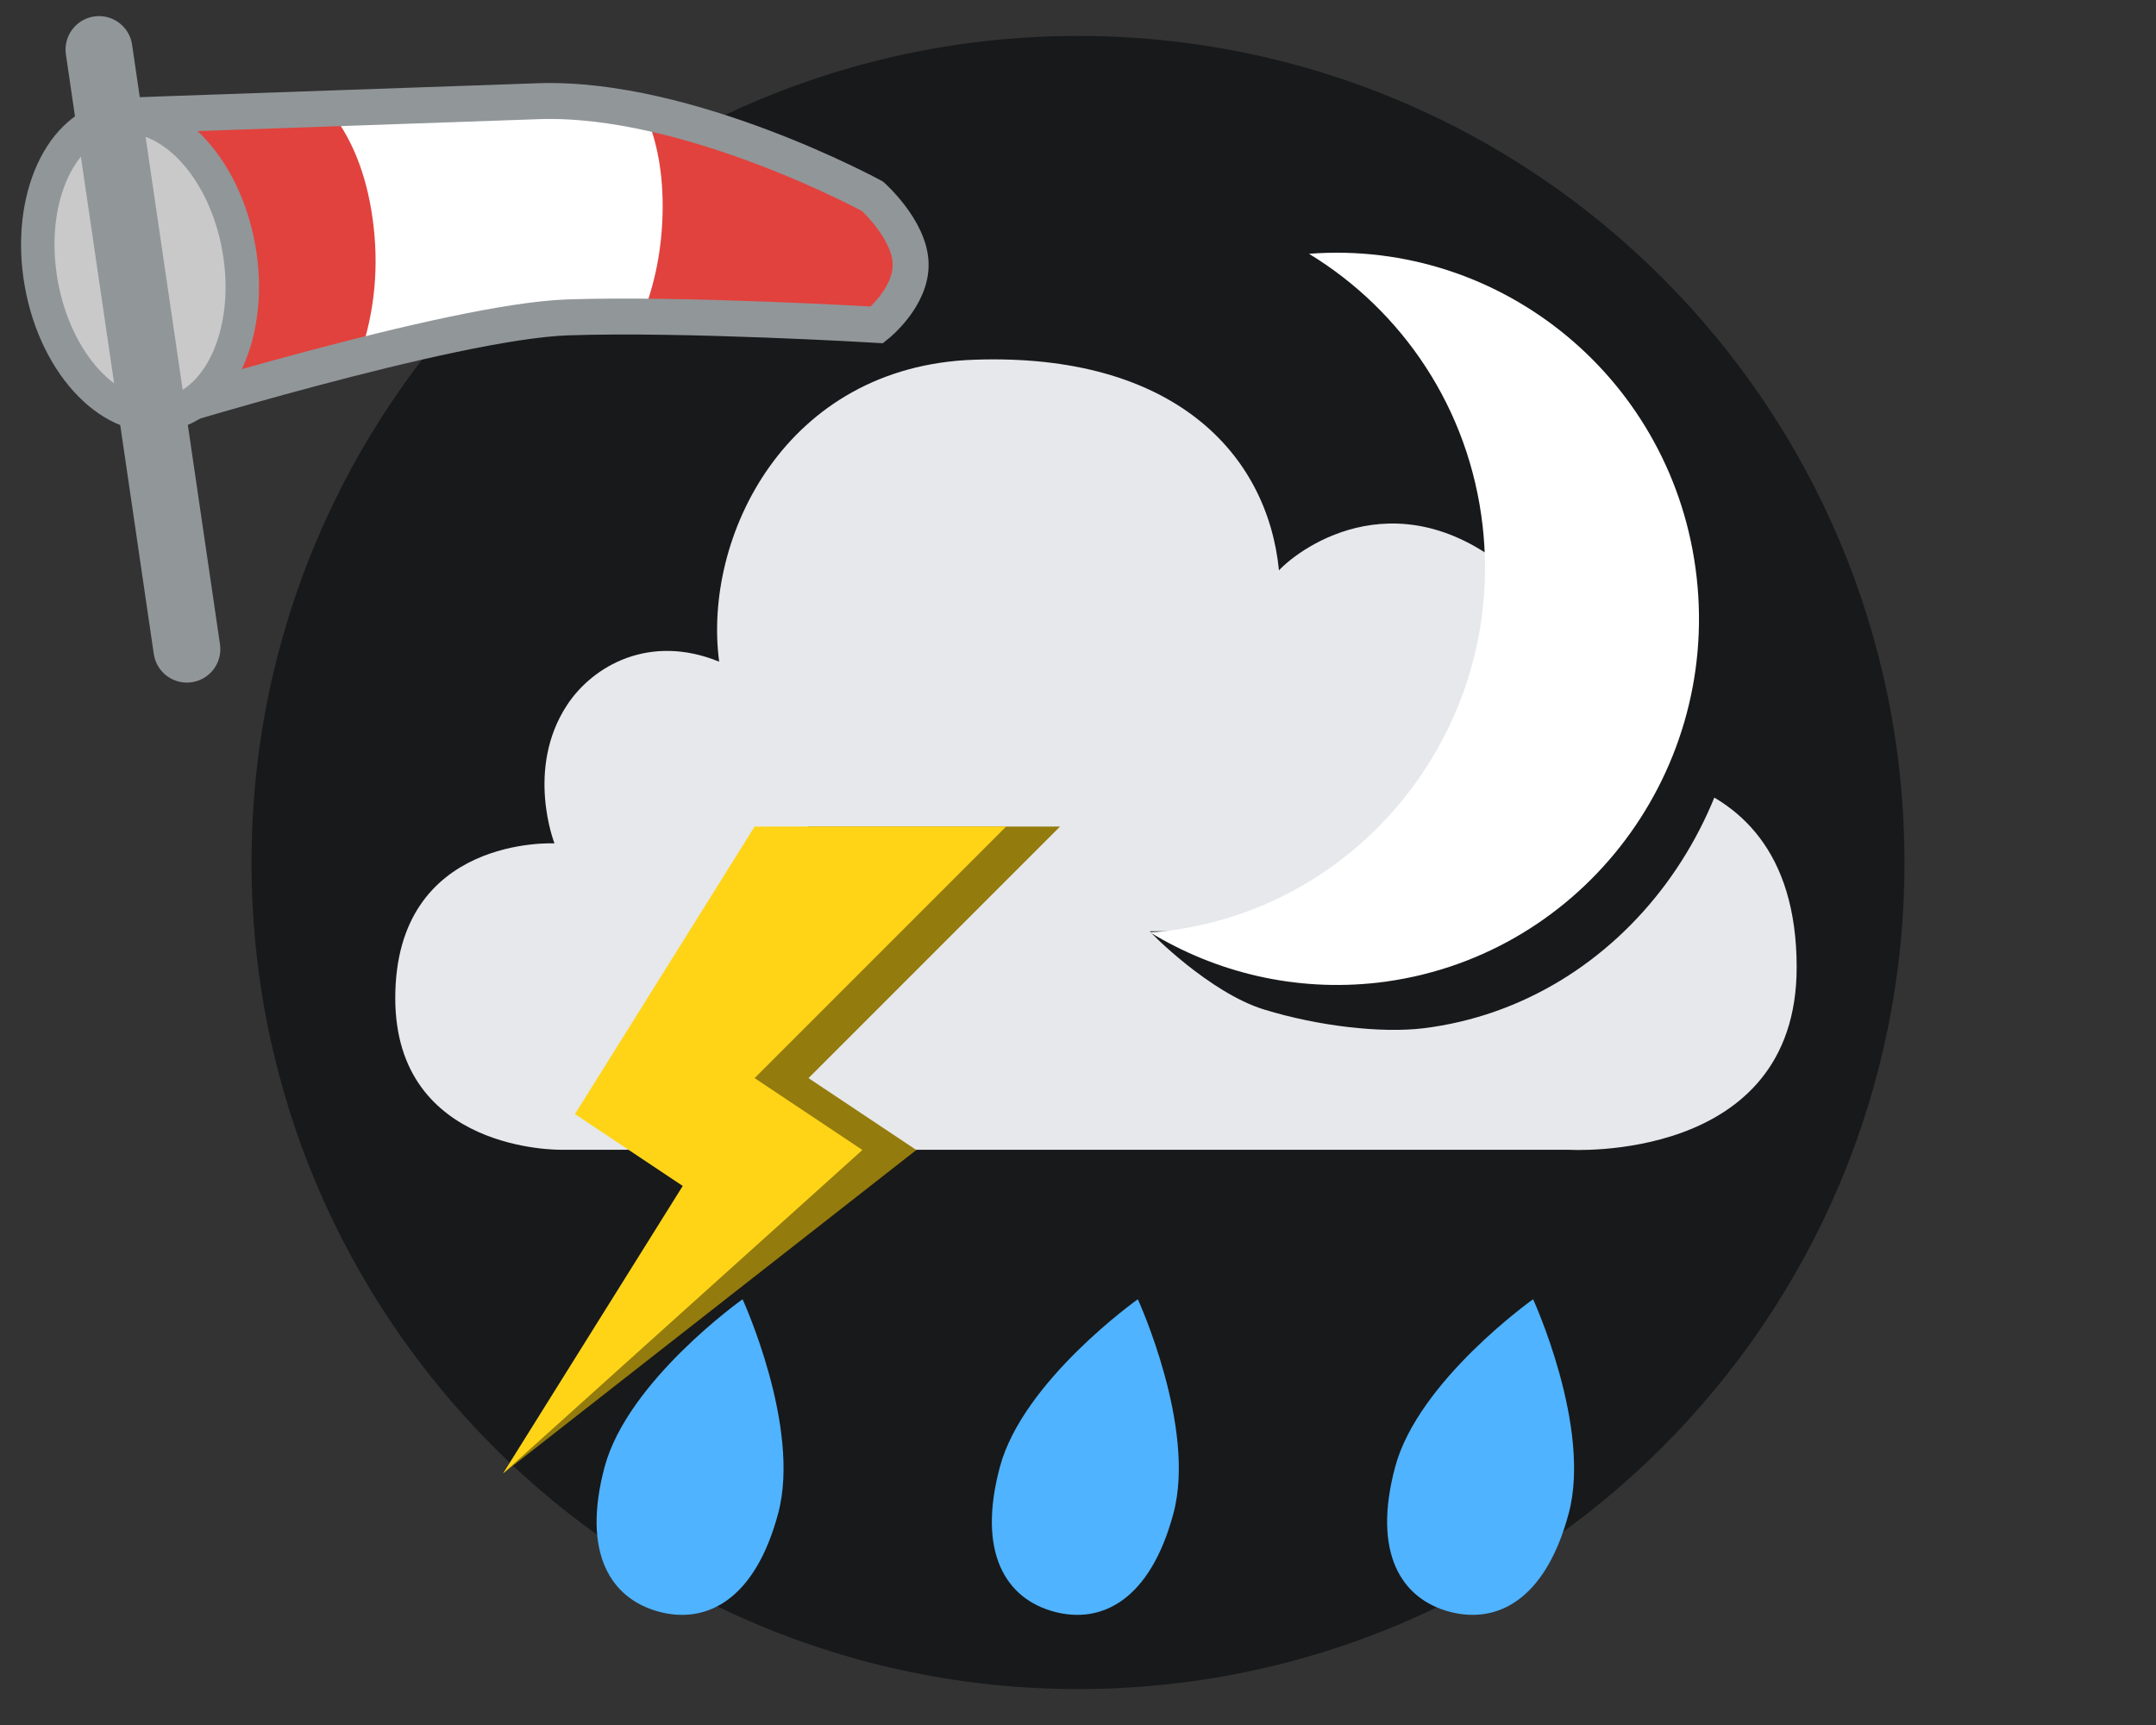 <svg width="60" height="48" viewBox="0 0 60 48" fill="none" xmlns="http://www.w3.org/2000/svg">
<rect x="0" y="0" width="60" height="48" fill="#333333" stroke="none"/>
<path fill-rule="evenodd" clip-rule="evenodd" d="M53 24C53 36.703 42.708 47 30.003 47C17.3 47 7 36.703 7 24C7 11.297 17.3 1 30.003 1C42.708 1 53 11.297 53 24Z" fill="#18191A"/>
<path fill-rule="evenodd" clip-rule="evenodd" d="M15.605 31.993C15.605 31.993 11 32.07 11 27.773C11 23.237 15.431 23.468 15.431 23.468C15.431 23.468 14.614 21.398 15.779 19.621C16.495 18.528 18.076 17.62 20.014 18.412C19.552 14.955 21.854 10.195 27.101 10.01C32.656 9.811 35.271 12.623 35.593 15.87C36.237 15.187 39.032 13.219 42.215 16.053C44.436 18.035 43.405 21.464 43.405 21.464C43.405 21.464 50 20.386 50 26.917C50 32.398 43.645 31.993 43.645 31.993H15.605Z" fill="#E6E8EB"/>
<path d="M21.656 42.113C21.013 44.514 19.669 45.204 18.335 44.847C17.002 44.489 16.183 43.219 16.826 40.819C17.47 38.418 20.665 36.153 20.665 36.153C20.665 36.153 22.299 39.712 21.656 42.113Z" fill="#4FB3FF"/>
<path d="M32.656 42.113C32.013 44.514 30.669 45.204 29.335 44.847C28.002 44.489 27.183 43.219 27.826 40.819C28.47 38.418 31.665 36.153 31.665 36.153C31.665 36.153 33.299 39.712 32.656 42.113Z" fill="#4FB3FF"/>
<path d="M43.656 42.113C43.013 44.514 41.669 45.204 40.335 44.847C39.002 44.489 38.183 43.219 38.826 40.819C39.47 38.418 42.665 36.153 42.665 36.153C42.665 36.153 44.299 39.712 43.656 42.113Z" fill="#4FB3FF"/>
<path fill-rule="evenodd" clip-rule="evenodd" d="M42.534 15.113C43.164 21.054 41.181 25.241 35.645 25.915C35.519 25.933 32.13 25.905 32 25.915C32 25.941 33.661 27.625 35.179 28.091C36.714 28.562 38.455 28.752 39.61 28.613C45.143 27.933 49.12 22.566 48.49 16.623C47.876 10.818 41.873 6.591 36.489 7.032C39.079 8.707 42.164 11.631 42.534 15.113Z" fill="#18191A"/>
<path fill-rule="evenodd" clip-rule="evenodd" d="M36.429 7.062C39.02 8.639 40.89 11.361 41.261 14.638C41.891 20.229 37.916 25.281 32.38 25.915C32.254 25.932 32.13 25.932 32 25.941C33.84 27.061 36.04 27.603 38.336 27.344C43.87 26.704 47.847 21.652 47.216 16.059C46.602 10.595 41.814 6.647 36.429 7.062Z" fill="white"/>
<path fill-rule="evenodd" clip-rule="evenodd" d="M29.5 23H22.5L17.5 31L20.5 33L14 41L25.5 32L22.5 30L29.5 23Z" fill="#937B0D"/>
<path fill-rule="evenodd" clip-rule="evenodd" d="M28 23H21L16 31L19 33L14 41L24 32L21 30L28 23Z" fill="#FFD417"/>
<path fill-rule="evenodd" clip-rule="evenodd" d="M4.043 11.582C4.043 11.582 12.551 8.945 15.789 8.832C19.026 8.719 24.406 9.04 24.406 9.04C24.406 9.04 25.375 8.268 25.342 7.323C25.309 6.377 24.281 5.462 24.281 5.462C24.281 5.462 19.155 2.67 14.98 2.816C10.806 2.961 3.751 3.208 3.751 3.208L4.043 11.582Z" fill="white"/>
<path fill-rule="evenodd" clip-rule="evenodd" d="M9.132 3.02C9.78 3.803 10.192 4.82 10.368 6.073C10.552 7.383 10.436 8.65 10.019 9.875L9.037 10.131C7.857 10.446 6.558 10.818 5.14 11.248L4.043 11.584L3.751 3.209L9.132 3.02Z" fill="#E1423D"/>
<path fill-rule="evenodd" clip-rule="evenodd" d="M17.903 3.053C19.89 3.426 22.016 4.23 24.281 5.463C24.967 6.074 25.32 6.694 25.343 7.324C25.364 7.955 25.052 8.527 24.406 9.042L23.261 8.977C21.207 8.868 19.41 8.81 17.868 8.805C18.233 7.888 18.422 6.916 18.44 5.892C18.458 4.867 18.301 3.967 17.968 3.193L17.903 3.053Z" fill="#E1423D"/>
<path fill-rule="evenodd" clip-rule="evenodd" d="M4.043 11.582C4.043 11.582 12.551 8.945 15.789 8.832C19.026 8.719 24.406 9.04 24.406 9.04C24.406 9.04 25.375 8.268 25.342 7.323C25.309 6.377 24.281 5.462 24.281 5.462C24.281 5.462 19.155 2.67 14.98 2.816C10.806 2.961 3.751 3.208 3.751 3.208L4.043 11.582Z" stroke="#919699"/>
<path d="M3.089 2.811C1.268 3.132 0.247 5.459 0.688 7.961C1.129 10.463 2.885 12.301 4.705 11.979C6.526 11.659 7.547 9.331 7.106 6.829C6.665 4.327 4.909 2.49 3.089 2.811Z" fill="#919699"/>
<path d="M3.25 3.727C4.468 3.512 5.827 4.935 6.189 6.991C6.552 9.046 5.761 10.848 4.544 11.062C3.326 11.277 1.967 9.854 1.605 7.799C1.242 5.743 2.033 3.942 3.25 3.727Z" fill="#C9C9C9"/>
<path d="M2.62 0.458C3.093 0.389 3.534 0.688 3.655 1.138L3.676 1.244L6.122 17.928C6.197 18.437 5.845 18.91 5.336 18.984C4.864 19.053 4.422 18.755 4.302 18.305L4.28 18.198L1.834 1.515C1.76 1.006 2.111 0.533 2.62 0.458Z" fill="#919699"/>
</svg>
